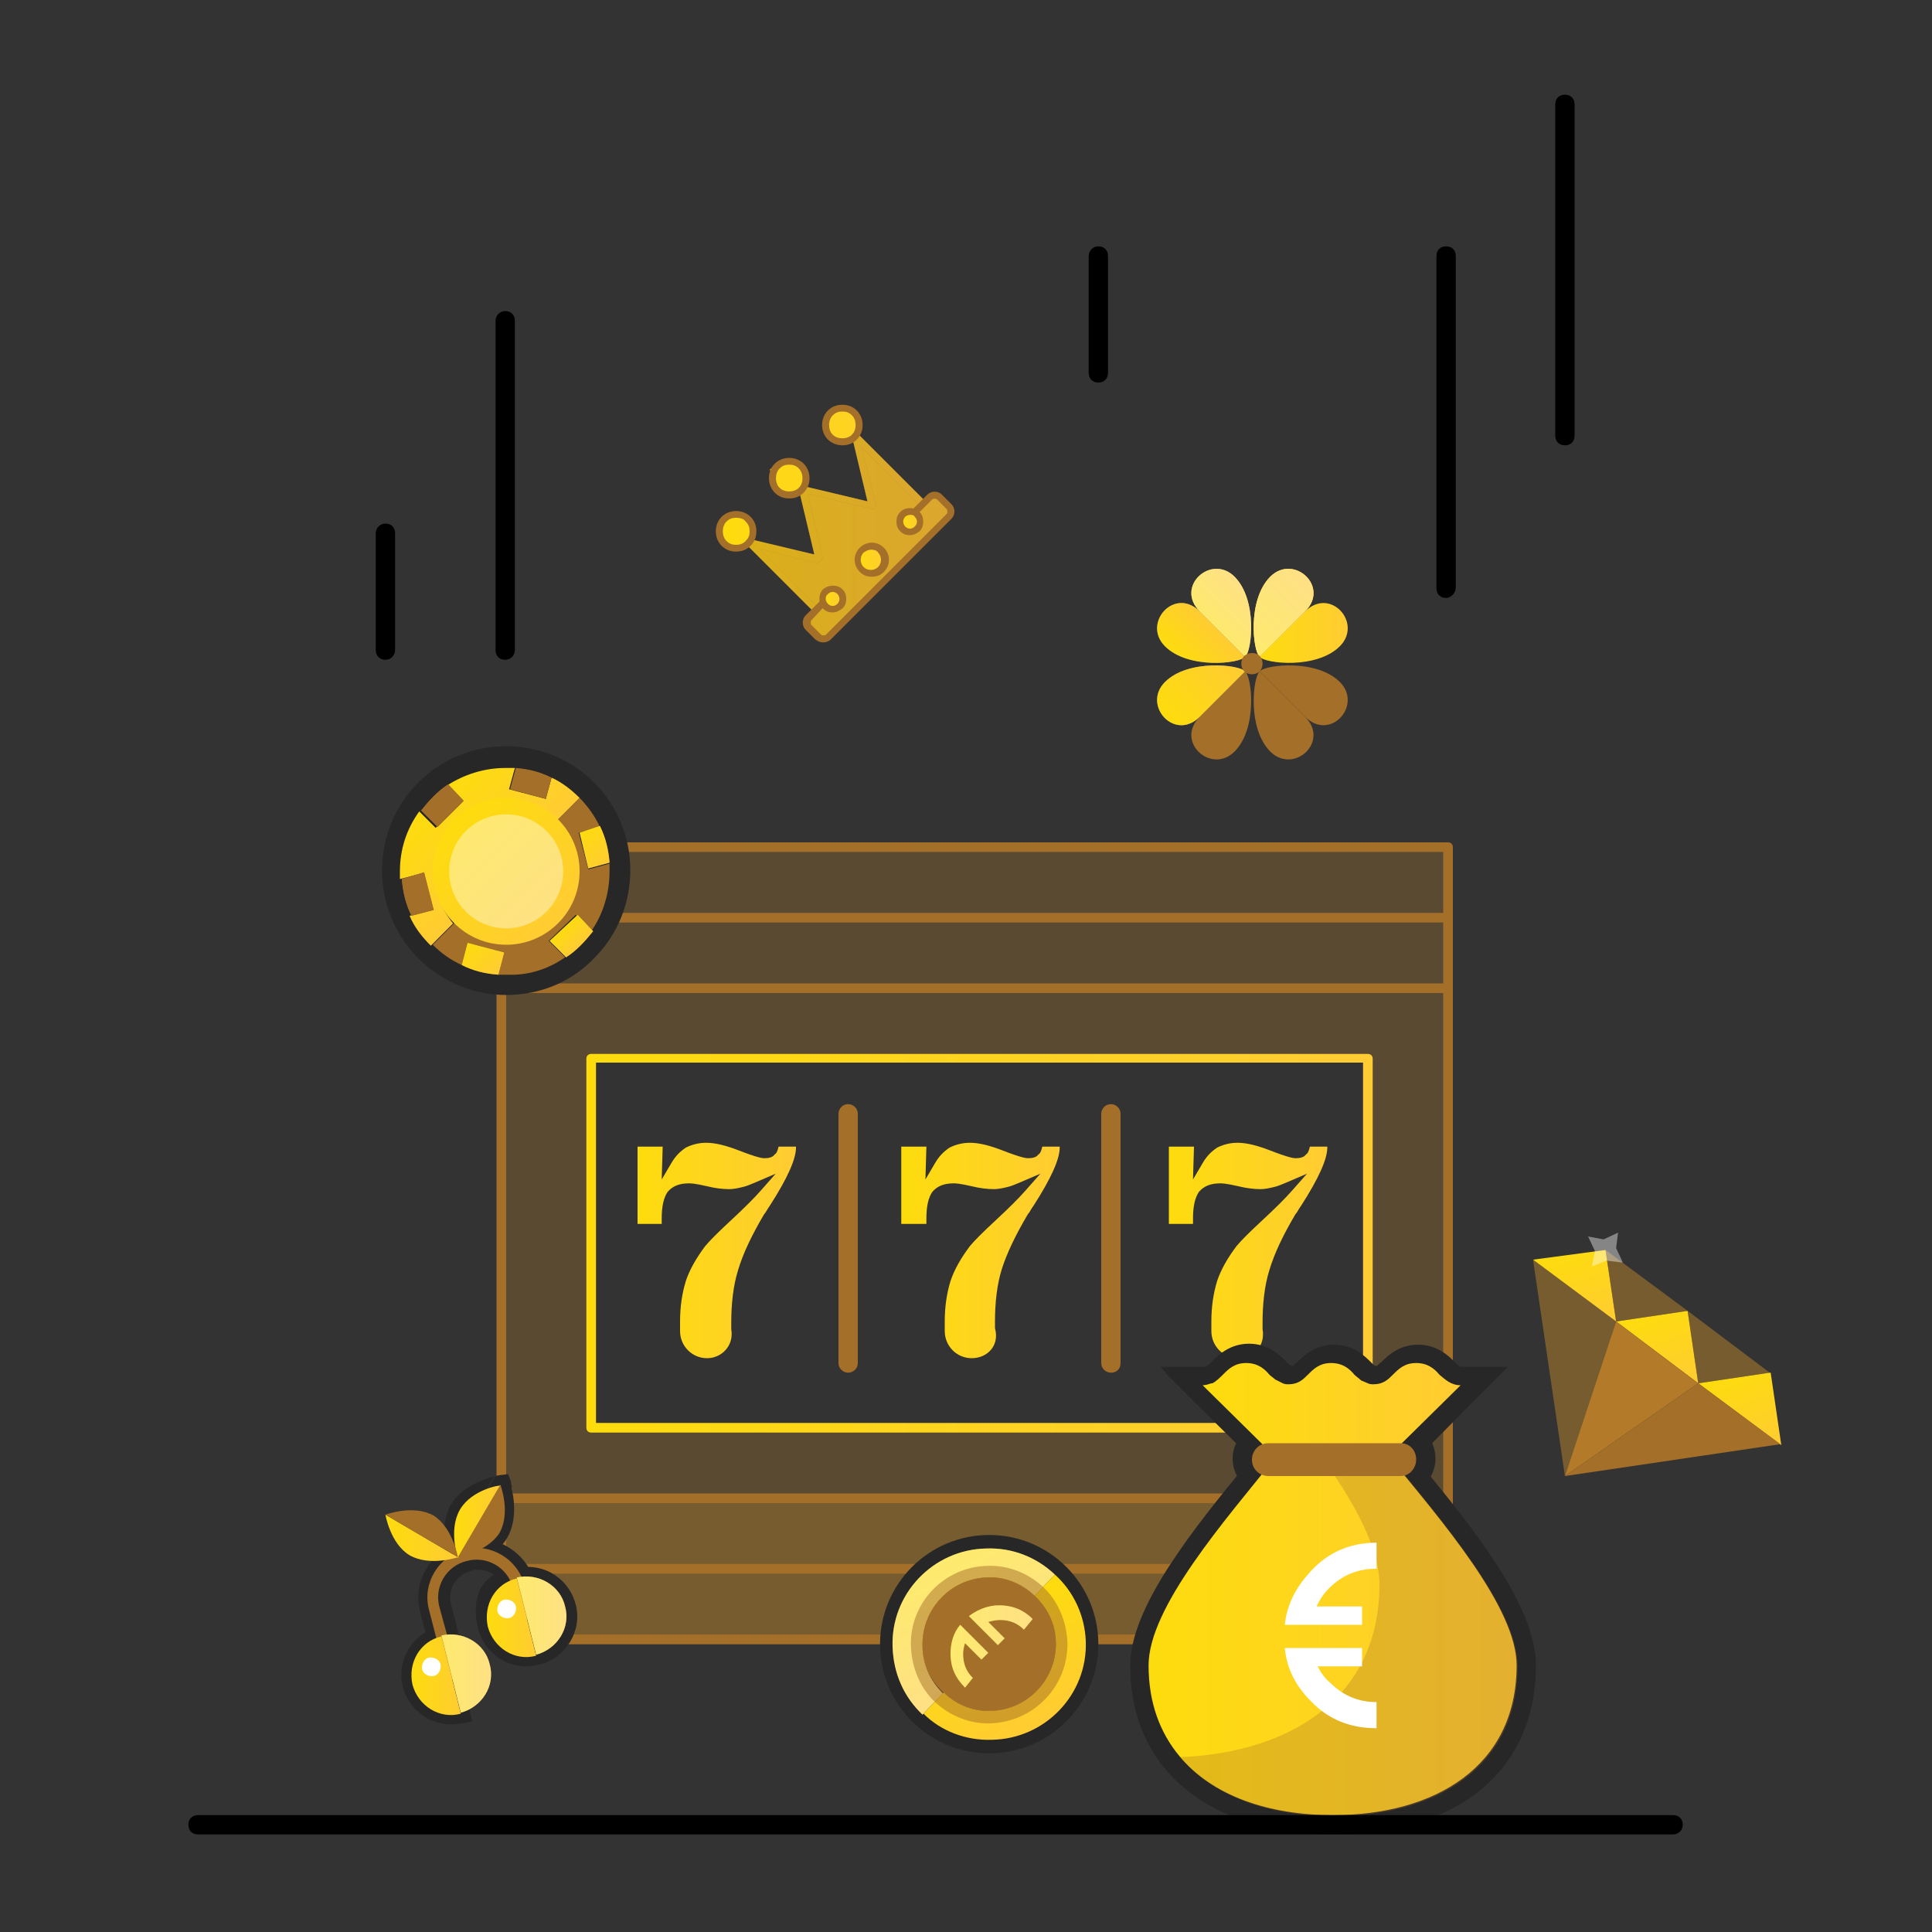 <?xml version="1.0" encoding="UTF-8"?> <!-- Generator: Adobe Illustrator 24.1.0, SVG Export Plug-In . SVG Version: 6.00 Build 0) --> <svg xmlns="http://www.w3.org/2000/svg" xmlns:xlink="http://www.w3.org/1999/xlink" version="1.1" id="Layer_1" x="0px" y="0px" viewBox="0 0 200 200" style="enable-background:new 0 0 200 200;" xml:space="preserve"><rect x="0" y="0" width="200" height="200" fill="#333333" stroke="none"/> <style type="text/css"> .st0{opacity:0.2;fill:#F3A72B;} .st1{fill:url(#SVGID_1_);} .st2{fill:url(#SVGID_2_);} .st3{fill:url(#SVGID_3_);} .st4{fill:url(#SVGID_4_);} .st5{fill:#A46F29;} .st6{fill:url(#SVGID_5_);} .st7{fill:#282728;} .st8{fill:url(#SVGID_6_);} .st9{opacity:0.3;} .st10{fill:url(#SVGID_7_);} .st11{fill:url(#SVGID_8_);} .st12{fill:url(#SVGID_9_);} .st13{fill:url(#SVGID_10_);} .st14{opacity:0.4;fill:#FFFFFF;} .st15{fill:url(#SVGID_11_);} .st16{fill:url(#SVGID_12_);} .st17{fill:url(#SVGID_13_);} .st18{opacity:0.5;fill:#A46F29;} .st19{fill:url(#SVGID_14_);} .st20{opacity:0.4;} .st21{fill:#FFFFFF;} .st22{fill:url(#SVGID_15_);} .st23{fill:url(#SVGID_16_);} .st24{fill:url(#SVGID_17_);} .st25{fill:url(#SVGID_18_);} .st26{fill:url(#SVGID_19_);} .st27{fill:url(#SVGID_20_);} .st28{fill:url(#SVGID_21_);} .st29{fill:url(#SVGID_22_);} .st30{fill:url(#SVGID_23_);} .st31{fill:url(#SVGID_24_);} .st32{fill:url(#SVGID_25_);} .st33{fill:url(#SVGID_26_);} .st34{fill:url(#SVGID_27_);} .st35{fill:url(#SVGID_28_);} .st36{fill:url(#SVGID_29_);} .st37{fill:url(#SVGID_30_);} .st38{fill:url(#SVGID_31_);} .st39{fill:url(#SVGID_32_);} .st40{fill:url(#SVGID_33_);} .st41{opacity:0.6;fill:url(#SVGID_34_);} .st42{fill:url(#SVGID_35_);} .st43{fill:url(#SVGID_36_);} .st44{fill:url(#SVGID_37_);} .st45{fill:url(#SVGID_38_);} .st46{fill:url(#SVGID_39_);} .st47{fill:url(#SVGID_40_);} .st48{opacity:0.6;} .st49{fill:url(#SVGID_41_);} </style> <g> <path class="st0" d="M51.9,88.2v82h98v-82H51.9z M141.6,147.8H61.2v-38.4h80.4V147.8z"></path> <rect x="51.9" y="154.9" class="st0" width="98" height="15.3"></rect> <linearGradient id="SVGID_1_" gradientUnits="userSpaceOnUse" x1="60.712" y1="128.688" x2="142.089" y2="128.688"> <stop offset="0" style="stop-color:#FDDC0D"></stop> <stop offset="1" style="stop-color:#FFCC33"></stop> </linearGradient> <path class="st1" d="M61.2,148.3c-0.3,0-0.5-0.2-0.5-0.5v-38.2c0-0.3,0.2-0.5,0.5-0.5h80.4c0.3,0,0.5,0.2,0.5,0.5v38.2 c0,0.3-0.2,0.5-0.5,0.5H61.2z M61.7,147.3h79.4v-37.3H61.7V147.3z"></path> <linearGradient id="SVGID_2_" gradientUnits="userSpaceOnUse" x1="66.006" y1="129.52" x2="82.641" y2="129.52"> <stop offset="0" style="stop-color:#FDDC0D"></stop> <stop offset="1" style="stop-color:#FFCC33"></stop> </linearGradient> <path class="st2" d="M73.2,140.6c-1.6,0-2.8-1.3-2.8-2.8c0-0.2,0-0.3,0-0.4c0-0.1,0-0.4,0-0.6c0-1.5,0.2-2.9,0.6-4.2 c0.4-1.2,1.1-2.4,2-3.6c0.5-0.6,1.4-1.5,2.7-2.7c1.4-1.3,2.4-2.3,3.1-3.1l1.5-1.7l-2.1,0.9c-0.5,0.2-0.9,0.4-1.4,0.5 c-0.4,0.1-0.9,0.2-1.3,0.2c-0.7,0-1.5-0.1-2.3-0.3c-1.3-0.3-1.7-0.3-1.9-0.3c-1,0-1.7,0.3-2.2,0.9c-0.4,0.6-0.6,1.5-0.6,2.7 c0,0.2,0,0.5,0,0.6H66v-8h2.6l-0.1,3.4l1-1.7c0.4-0.7,0.9-1.2,1.5-1.6c0.6-0.3,1.3-0.5,2.1-0.5c1,0,2.1,0.3,3.4,0.8 c1.8,0.7,2.4,0.8,2.6,0.8c0.5,0,0.9-0.1,1.1-0.4c0.2-0.1,0.3-0.4,0.4-0.8h1.8c0,0,0,0.1,0,0.1c0,1.2-0.9,3.2-2.7,6 c-0.3,0.4-0.4,0.7-0.6,0.9c-1.3,2.2-2.2,4.1-2.7,5.8c-0.5,1.6-0.7,3.5-0.7,5.4v0.3c0,0.2,0,0.3,0,0.4 C76,139.3,74.7,140.6,73.2,140.6z"></path> <linearGradient id="SVGID_3_" gradientUnits="userSpaceOnUse" x1="93.484" y1="129.52" x2="110.12" y2="129.52"> <stop offset="0" style="stop-color:#FDDC0D"></stop> <stop offset="1" style="stop-color:#FFCC33"></stop> </linearGradient> <path class="st3" d="M100.6,140.6c-1.6,0-2.8-1.3-2.8-2.8c0-0.2,0-0.3,0-0.4c0-0.1,0-0.4,0-0.6c0-1.5,0.2-2.9,0.6-4.2 c0.4-1.2,1.1-2.4,2-3.6c0.5-0.6,1.4-1.5,2.7-2.7c1.4-1.3,2.4-2.3,3.1-3.1l1.5-1.7l-2.1,0.9c-0.5,0.2-0.9,0.4-1.4,0.5 c-0.4,0.1-0.9,0.2-1.3,0.2c-0.7,0-1.5-0.1-2.3-0.3c-1.3-0.3-1.7-0.3-1.9-0.3c-1,0-1.7,0.3-2.2,0.9c-0.4,0.6-0.6,1.5-0.6,2.7 c0,0.2,0,0.5,0,0.6h-2.6v-8h2.6l-0.1,3.4l1-1.7c0.4-0.7,0.9-1.2,1.5-1.6c0.6-0.3,1.3-0.5,2.1-0.5c1,0,2.1,0.3,3.4,0.8 c1.8,0.7,2.4,0.8,2.6,0.8c0.5,0,0.9-0.1,1.1-0.4c0.2-0.1,0.3-0.4,0.4-0.8h1.8c0,0,0,0.1,0,0.1c0,1.2-0.9,3.2-2.7,6 c-0.3,0.4-0.4,0.7-0.6,0.9c-1.3,2.2-2.2,4.1-2.7,5.7c-0.5,1.6-0.7,3.5-0.7,5.4v0.3c0,0.2,0,0.3,0,0.4 C103.5,139.3,102.2,140.6,100.6,140.6z"></path> <linearGradient id="SVGID_4_" gradientUnits="userSpaceOnUse" x1="121.04" y1="129.52" x2="137.676" y2="129.52"> <stop offset="0" style="stop-color:#FDDC0D"></stop> <stop offset="1" style="stop-color:#FFCC33"></stop> </linearGradient> <path class="st4" d="M128.2,140.6c-1.6,0-2.8-1.3-2.8-2.8c0-0.2,0-0.3,0-0.4c0-0.2,0-0.4,0-0.6c0-1.5,0.2-2.9,0.6-4.2 c0.4-1.2,1.1-2.4,2-3.6c0.5-0.6,1.4-1.5,2.7-2.7c1.4-1.3,2.4-2.3,3.1-3.1l1.5-1.7l-2.1,0.9c-0.5,0.2-0.9,0.4-1.4,0.5 c-0.4,0.1-0.9,0.2-1.3,0.2c-0.7,0-1.5-0.1-2.3-0.3c-1.3-0.3-1.7-0.3-1.9-0.3c-1,0-1.7,0.3-2.2,0.9c-0.4,0.6-0.6,1.5-0.6,2.7 c0,0.2,0,0.5,0,0.6H121v-8h2.6l-0.1,3.4l1-1.7c0.4-0.7,0.9-1.2,1.5-1.6c0.6-0.3,1.3-0.5,2.1-0.5c1,0,2.1,0.3,3.4,0.8 c1.8,0.7,2.4,0.8,2.6,0.8c0.5,0,0.9-0.1,1.1-0.4c0.2-0.1,0.3-0.4,0.4-0.8h1.8c0,0,0,0.1,0,0.1c0,1.2-0.9,3.2-2.7,6 c-0.3,0.4-0.4,0.7-0.6,0.9c-1.3,2.2-2.2,4.1-2.7,5.8c-0.5,1.6-0.7,3.5-0.7,5.4v0.3c0,0.2,0,0.3,0,0.4 C131,139.3,129.8,140.6,128.2,140.6z"></path> <path class="st5" d="M51.9,170.2c-0.3,0-0.5-0.2-0.5-0.5v-82c0-0.3,0.2-0.5,0.5-0.5h98c0.3,0,0.5,0.2,0.5,0.5v82 c0,0.3-0.2,0.5-0.5,0.5H51.9z M52.4,169.2h97v-6.3h-97V169.2z M52.4,161.9h97v-6.3h-97V161.9z M52.4,154.6h97v-51.8h-97V154.6z M52.4,101.8h97v-6.3h-97V101.8z M52.4,94.5h97v-6.3h-97V94.5z"></path> <g> <g> <path class="st5" d="M115,142.1c-0.5,0-1-0.4-1-1v-25.8c0-0.5,0.4-1,1-1c0.5,0,1,0.4,1,1v25.8C116,141.7,115.6,142.1,115,142.1z"></path> </g> <g> <path class="st5" d="M87.8,142.1c-0.5,0-1-0.4-1-1v-25.8c0-0.5,0.4-1,1-1c0.5,0,1,0.4,1,1v25.8C88.8,141.7,88.3,142.1,87.8,142.1 z"></path> </g> </g> <g> <g> <linearGradient id="SVGID_5_" gradientUnits="userSpaceOnUse" x1="118.976" y1="169.378" x2="157.035" y2="169.378"> <stop offset="0" style="stop-color:#FDDC0D"></stop> <stop offset="1" style="stop-color:#FFCC33"></stop> </linearGradient> <path class="st6" d="M143.8,150.8h-7.1h-4.6c-5.3,6.6-13.2,15.6-13.2,21.6c0,3.9,1.2,7,3.2,9.4c3.4,4.1,9.2,6.1,15.9,6.1 c10.5,0,19-5,19-15.5C157,166.4,149.2,157.4,143.8,150.8z"></path> <path class="st7" d="M138,189.9c-7.6,0-13.7-2.4-17.4-6.8c-2.4-2.9-3.6-6.5-3.6-10.7c0-6.1,6.7-14.3,12-20.8l2.2-2.8h13.6 l2.2,2.7c5.4,6.6,12,14.7,12,20.9C159,183.2,151,189.9,138,189.9z"></path> <path class="st7" d="M138,188.9c-7.3,0-13.2-2.3-16.6-6.4c-2.3-2.7-3.4-6.1-3.4-10.1c0-5.8,6.5-13.8,11.8-20.2 c0.6-0.7,1.9-2.4,1.9-2.4h12.6c0,0,1.4,1.7,1.9,2.4c5.3,6.4,11.8,14.5,11.8,20.2C158,182.6,150.4,188.9,138,188.9z"></path> <path class="st7" d="M131.4,152.8l-7.9-7.8l-2.9-2.9l0.1,0l-0.6-0.6h4.7c0.2-0.1,0.5-0.3,0.7-0.6c0.6-0.6,1.8-1.8,3.8-1.8 c2,0,3.2,1.2,3.8,1.8c0.1,0.1,0.2,0.2,0.3,0.3l0.3,0.2c0.1,0,0.1,0,0.1,0c0.1,0,0.3-0.3,0.5-0.4c0.6-0.6,1.8-1.8,3.8-1.8 c2,0,3.2,1.2,3.8,1.8c0.1,0.1,0.2,0.2,0.3,0.3l0.2,0.1c0,0,0,0,0,0c0.1,0,0.1,0,0.1,0c0.1,0,0.3-0.3,0.5-0.4 c0.6-0.6,1.8-1.8,3.8-1.8c2,0,3.2,1.2,3.8,1.8c0.5,0.5,0.6,0.5,0.7,0.5h4.8l-3.8,3.8l-7.5,7.6H131.4z"></path> <path class="st7" d="M131.8,151.8l-7.6-7.5l-1.5-1.4l0.1,0l-0.4-0.4h2.3c0.2,0,0.3,0,0.5-0.1c0.3-0.2,0.6-0.5,0.9-0.7 c0.6-0.6,1.5-1.5,3.1-1.5c1.6,0,2.5,0.9,3.1,1.5c0.1,0.1,0.3,0.3,0.4,0.4l0.6,0.3c0.1,0,0.2,0,0.3,0c0.5,0,0.7-0.2,1.3-0.7 c0.6-0.6,1.5-1.5,3.1-1.5c1.6,0,2.5,0.9,3.1,1.5c0.2,0.2,0.3,0.3,0.5,0.5l0.5,0.2c0.1,0,0.2,0,0.3,0c0.5,0,0.7-0.2,1.3-0.7 c0.6-0.6,1.5-1.5,3.1-1.5c1.6,0,2.5,0.9,3.1,1.5c0.5,0.5,0.9,0.8,1.5,0.8h2.4l-2.1,2.1l-7.2,7.3H131.8z"></path> <path class="st7" d="M131.3,154.7c-2,0-3.7-1.6-3.7-3.7c0-2,1.6-3.7,3.7-3.7H145c2,0,3.6,1.6,3.6,3.7c0,2-1.6,3.7-3.6,3.7H131.3z "></path> <path class="st7" d="M131.3,153.7c-1.5,0-2.7-1.2-2.7-2.7s1.2-2.7,2.7-2.7H145c1.5,0,2.6,1.2,2.6,2.7s-1.2,2.7-2.6,2.7H131.3z"></path> <linearGradient id="SVGID_6_" gradientUnits="userSpaceOnUse" x1="118.976" y1="169.378" x2="157.035" y2="169.378"> <stop offset="0" style="stop-color:#FDDC0D"></stop> <stop offset="1" style="stop-color:#FFCC33"></stop> </linearGradient> <path class="st8" d="M143.8,150.8h-7.1h-4.6c-5.3,6.6-13.2,15.6-13.2,21.6c0,3.9,1.2,7,3.2,9.4c3.4,4.1,9.2,6.1,15.9,6.1 c10.5,0,19-5,19-15.5C157,166.4,149.2,157.4,143.8,150.8z"></path> <g class="st9"> <path class="st5" d="M143.9,150.8h-7.1c3.4,4.7,6,9.5,6,13.2c0,11.7-9.1,17.4-20.6,17.9c3.4,4.1,9.2,6.1,15.9,6.1 c10.5,0,19-5,19-15.5C157.1,166.4,149.2,157.4,143.9,150.8z"></path> </g> <g> <linearGradient id="SVGID_7_" gradientUnits="userSpaceOnUse" x1="124.76" y1="145.968" x2="151.252" y2="145.968"> <stop offset="0" style="stop-color:#FDDC0D"></stop> <stop offset="1" style="stop-color:#FFCC33"></stop> </linearGradient> <path class="st10" d="M150.8,143.8l0.4-0.4c-1,0-1.6-0.6-2.2-1.1c-0.5-0.6-1.2-1.2-2.4-1.2c-1.2,0-1.8,0.6-2.4,1.2 c-0.5,0.5-1,1-2,1c-0.2,0-0.4,0-0.6-0.1l-0.7-0.3c-0.2-0.2-0.5-0.4-0.7-0.6c-0.5-0.6-1.2-1.2-2.4-1.2c-1.2,0-1.8,0.6-2.4,1.2 c-0.5,0.5-1,1-2,1c-0.2,0-0.4,0-0.6-0.1l-0.8-0.4c-0.2-0.2-0.4-0.3-0.6-0.5c-0.5-0.6-1.2-1.2-2.4-1.2c-1.2,0-1.8,0.6-2.4,1.2 c-0.3,0.3-0.7,0.7-1.1,0.9l-0.1,0c-0.3,0.1-0.6,0.2-0.9,0.2l0.1,0.1l0,0l0.3,0.3l0,0l7.1,7v0h11.7L150.8,143.8z"></path> </g> <g> <path class="st5" d="M146.6,151.1c0,0.9-0.7,1.7-1.6,1.7h-13.7c-0.9,0-1.7-0.7-1.7-1.7l0,0c0-0.9,0.7-1.7,1.7-1.7H145 C145.9,149.4,146.6,150.1,146.6,151.1L146.6,151.1z"></path> </g> </g> </g> <g> <g> <g> <linearGradient id="SVGID_8_" gradientUnits="userSpaceOnUse" x1="264.638" y1="119.001" x2="273.718" y2="119.001" gradientTransform="matrix(0.371 0.929 -0.929 0.371 183.002 -154.45)"> <stop offset="0" style="stop-color:#FDDC0D"></stop> <stop offset="1" style="stop-color:#FFCC33"></stop> </linearGradient> <polygon class="st11" points="167.3,136.8 175.8,143.2 174.7,135.7 "></polygon> <linearGradient id="SVGID_9_" gradientUnits="userSpaceOnUse" x1="255.559" y1="124.567" x2="264.638" y2="124.567" gradientTransform="matrix(0.371 0.929 -0.929 0.371 183.002 -154.45)"> <stop offset="0" style="stop-color:#FDDC0D"></stop> <stop offset="1" style="stop-color:#FFCC33"></stop> </linearGradient> <polygon class="st12" points="158.7,130.4 167.3,136.8 166.2,129.4 "></polygon> <polygon class="st0" points="166.2,129.4 167.3,136.8 174.7,135.7 "></polygon> <polygon class="st0" points="174.7,135.7 175.8,143.2 183.2,142.1 "></polygon> <linearGradient id="SVGID_10_" gradientUnits="userSpaceOnUse" x1="273.718" y1="113.427" x2="282.822" y2="113.427" gradientTransform="matrix(0.371 0.929 -0.929 0.371 183.002 -154.45)"> <stop offset="0" style="stop-color:#FDDC0D"></stop> <stop offset="1" style="stop-color:#FFCC33"></stop> </linearGradient> <polygon class="st13" points="183.3,142.1 183.2,142.1 175.8,143.2 184.4,149.6 "></polygon> </g> <g> <polygon class="st0" points="158.7,130.4 162,152.8 167.3,136.8 "></polygon> <polygon class="st0" points="166.2,129.4 167.3,136.8 174.7,135.7 "></polygon> <polygon class="st0" points="174.7,135.7 175.8,143.2 183.2,142.1 "></polygon> <polygon class="st0" points="158.7,130.4 162,152.8 167.3,136.8 "></polygon> <polygon class="st5" points="167.3,136.8 162,152.8 175.8,143.2 "></polygon> <polygon class="st0" points="167.3,136.8 162,152.8 175.8,143.2 "></polygon> <polygon class="st5" points="175.8,143.2 162,152.8 184.3,149.5 "></polygon> </g> </g> <polygon class="st14" points="167.3,129.2 168,130.7 166.3,130.5 164.8,131.1 165.1,129.5 164.4,128 166,128.3 167.5,127.6 "></polygon> </g> <circle class="st7" cx="102.4" cy="170.2" r="11.3"></circle> <g> <g> <linearGradient id="SVGID_11_" gradientUnits="userSpaceOnUse" x1="221.017" y1="191.327" x2="234.038" y2="191.327" gradientTransform="matrix(0.48 0.877 -0.877 0.48 159.282 -124.132)"> <stop offset="0" style="stop-color:#FDDC0D"></stop> <stop offset="1" style="stop-color:#FFCC33"></stop> </linearGradient> <path class="st15" d="M95.5,170.4c-0.1-3.8,2.9-7,6.7-7.1c1.9-0.1,3.7,0.7,4.9,1.9l2.1-2.2c-1.9-1.8-4.4-2.8-7.1-2.7 c-5.5,0.1-9.9,4.7-9.7,10.2c0.1,2.8,1.2,5.2,3.1,7l2.1-2.2C96.3,174,95.5,172.3,95.5,170.4z"></path> <path class="st14" d="M95.5,170.4c-0.1-3.8,2.9-7,6.7-7.1c1.9-0.1,3.7,0.7,4.9,1.9l2.1-2.2c-1.9-1.8-4.4-2.8-7.1-2.7 c-5.5,0.1-9.9,4.7-9.7,10.2c0.1,2.8,1.2,5.2,3.1,7l2.1-2.2C96.3,174,95.5,172.3,95.5,170.4z"></path> <linearGradient id="SVGID_12_" gradientUnits="userSpaceOnUse" x1="227.94" y1="190.847" x2="240.96" y2="190.847" gradientTransform="matrix(0.48 0.877 -0.877 0.48 159.282 -124.132)"> <stop offset="0" style="stop-color:#FDDC0D"></stop> <stop offset="1" style="stop-color:#FFCC33"></stop> </linearGradient> <path class="st16" d="M109.2,163l-2.1,2.2c1.3,1.2,2.1,2.9,2.2,4.8c0.1,3.8-2.9,7-6.7,7.1c-1.9,0.1-3.7-0.7-4.9-1.9l-2.1,2.2 c1.8,1.8,4.4,2.8,7.1,2.7c5.5-0.1,9.9-4.7,9.7-10.2C112.3,167.2,111.1,164.7,109.2,163z"></path> <linearGradient id="SVGID_13_" gradientUnits="userSpaceOnUse" x1="224.059" y1="191.087" x2="237.917" y2="191.087" gradientTransform="matrix(0.48 0.877 -0.877 0.48 159.282 -124.132)"> <stop offset="0" style="stop-color:#FDDC0D"></stop> <stop offset="1" style="stop-color:#FFCC33"></stop> </linearGradient> <path class="st17" d="M109.3,170c0-1.9-0.9-3.6-2.2-4.8c-1.3-1.2-3-2-4.9-1.9c-3.8,0.1-6.8,3.3-6.7,7.1c0,1.9,0.9,3.6,2.2,4.8 c1.3,1.2,3,2,4.9,1.9C106.4,177,109.4,173.8,109.3,170z"></path> <path class="st18" d="M110.5,170c-0.1-2.2-1-4.3-2.5-5.7c-1.5-1.4-3.6-2.3-5.8-2.2c-4.5,0.1-8.1,3.9-7.9,8.4 c0.1,2.2,1,4.3,2.5,5.7c1.5,1.4,3.6,2.3,5.8,2.2C107.1,178.2,110.6,174.5,110.5,170z"></path> <path class="st5" d="M109.3,170c0-1.9-0.9-3.6-2.2-4.8c-1.3-1.2-3-2-4.9-1.9c-3.8,0.1-6.8,3.3-6.7,7.1c0,1.9,0.9,3.6,2.2,4.8 c1.3,1.2,3,2,4.9,1.9C106.4,177,109.4,173.8,109.3,170z"></path> </g> <g> <linearGradient id="SVGID_14_" gradientUnits="userSpaceOnUse" x1="98.438" y1="170.521" x2="106.925" y2="170.521"> <stop offset="0" style="stop-color:#FDDC0D"></stop> <stop offset="1" style="stop-color:#FFCC33"></stop> </linearGradient> <path class="st19" d="M106,168.7c-0.7-0.7-1.5-1-2.5-1c-0.4,0-0.8,0.1-1.2,0.2l1.7,1.7l-0.7,0.7l-3-3c0.8-0.6,1.7-1,2.7-1.1 c1.5-0.1,2.8,0.3,3.9,1.4L106,168.7z M99.9,174.7c-1-1-1.5-2.1-1.5-3.5c0-1.1,0.3-2.2,1-3l2.9,2.9l-0.7,0.7l-1.7-1.7 c-0.1,0.3-0.2,0.7-0.2,1.1c0,1,0.3,1.8,1,2.5L99.9,174.7z"></path> </g> <g class="st20"> <path class="st21" d="M106,168.7c-0.7-0.7-1.5-1-2.5-1c-0.4,0-0.8,0.1-1.2,0.2l1.7,1.7l-0.7,0.7l-3-3c0.8-0.6,1.7-1,2.7-1.1 c1.5-0.1,2.8,0.3,3.9,1.4L106,168.7z M99.9,174.7c-1-1-1.5-2.1-1.5-3.5c0-1.1,0.3-2.2,1-3l2.9,2.9l-0.7,0.7l-1.7-1.7 c-0.1,0.3-0.2,0.7-0.2,1.1c0,1,0.3,1.8,1,2.5L99.9,174.7z"></path> </g> </g> <g> <g> <g> <path class="st21" d="M142.4,162.4c-1.9,0-3.5,0.7-4.8,2c-0.6,0.6-1,1.2-1.3,1.9h4.7v1.9h-8c0.2-1.9,1-3.6,2.3-5.1 c1.9-2.3,4.3-3.4,7.2-3.4V162.4z M142.4,178.9c-2.6,0-4.9-0.9-6.7-2.8c-1.6-1.6-2.5-3.4-2.7-5.5h8v1.9h-4.6 c0.3,0.6,0.7,1.2,1.3,1.7c1.3,1.3,2.9,2,4.8,2V178.9z"></path> </g> </g> </g> <g> <path d="M173.2,189.9H20.5c-0.6,0-1-0.4-1-1s0.4-1,1-1h152.7c0.6,0,1,0.4,1,1S173.7,189.9,173.2,189.9z"></path> </g> <g> <g> <g> <path class="st5" d="M59.9,90.2c0-2.1-0.8-4-2.2-5.3c-1.4-1.4-3.2-2.2-5.3-2.2c-4.1,0-7.5,3.4-7.5,7.5c0,2.1,0.8,4,2.2,5.3 c1.4,1.4,3.2,2.2,5.3,2.2C56.5,97.7,59.9,94.3,59.9,90.2z"></path> </g> <g class="st9"> <linearGradient id="SVGID_15_" gradientUnits="userSpaceOnUse" x1="44.882" y1="90.174" x2="59.906" y2="90.174"> <stop offset="0" style="stop-color:#FDDC0D"></stop> <stop offset="1" style="stop-color:#FFCC33"></stop> </linearGradient> <path class="st22" d="M59.9,90.2c0-2.1-0.8-4-2.2-5.3c-1.4-1.4-3.2-2.2-5.3-2.2c-4.1,0-7.5,3.4-7.5,7.5c0,2.1,0.8,4,2.2,5.3 c1.4,1.4,3.2,2.2,5.3,2.2C56.5,97.7,59.9,94.3,59.9,90.2z"></path> </g> <linearGradient id="SVGID_16_" gradientUnits="userSpaceOnUse" x1="111.146" y1="185.372" x2="129.042" y2="185.372" gradientTransform="matrix(0.707 0.707 -0.707 0.707 98.591 -125.86)"> <stop offset="0" style="stop-color:#FDDC0D"></stop> <stop offset="1" style="stop-color:#FFCC33"></stop> </linearGradient> <polygon class="st23" points="56.7,98.5 55.2,92.9 60.8,94.4 61.8,90.6 56.2,89.1 60.3,85 57.6,82.2 53.4,86.4 51.9,80.7 48.2,81.7 49.7,87.4 44,85.9 43,89.6 48.7,91.1 44.5,95.3 47.3,98 51.4,93.9 52.9,99.5 "></polygon> <polygon class="st14" points="56.7,98.5 55.2,92.9 60.8,94.4 61.8,90.6 56.2,89.1 60.3,85 57.6,82.2 53.4,86.4 51.9,80.7 48.2,81.7 49.7,87.4 44,85.9 43,89.6 48.7,91.1 44.5,95.3 47.3,98 51.4,93.9 52.9,99.5 "></polygon> <g> <g> <path class="st7" d="M52.4,103c-3.3,0-6.6-1.3-9.1-3.8c-5-5-5-13.2,0-18.2c5-5,13.2-5,18.2,0c5,5,5,13.2,0,18.2l0,0 C59,101.8,55.7,103,52.4,103z"></path> </g> <linearGradient id="SVGID_17_" gradientUnits="userSpaceOnUse" x1="109.44" y1="185.427" x2="120.094" y2="185.427" gradientTransform="matrix(0.707 0.707 -0.707 0.707 98.591 -125.86)"> <stop offset="0" style="stop-color:#FDDC0D"></stop> <stop offset="1" style="stop-color:#FFCC33"></stop> </linearGradient> <path class="st24" d="M44.9,90.2c0-4.1,3.4-7.5,7.5-7.5c2.1,0,4,0.8,5.3,2.2l2.3-2.3c-0.8-0.8-1.8-1.6-2.9-2.1l-0.6,2.2l-3.8-1 l0.6-2.2c-0.3,0-0.6,0-1,0c-2.2,0-4.3,0.7-6,1.8l1.6,1.7l-2.8,2.7l-1.7-1.7c-1.3,1.8-2,3.9-2,6.2c0,0.3,0,0.5,0,0.8l2.3-0.6 l1,3.8l-2.3,0.6c0.5,1.2,1.3,2.2,2.2,3.1l2.3-2.3C45.7,94.1,44.9,92.2,44.9,90.2z"></path> <path class="st5" d="M58.5,99.1l-1.7-1.7l2.8-2.7l1.6,1.7c1.2-1.7,1.9-3.9,1.9-6.2c0-0.3,0-0.6,0-0.8l-2.2,0.6l-1-3.8l2.2-0.6 c-0.5-1.1-1.3-2.2-2.1-3l-2.3,2.3c1.4,1.4,2.2,3.2,2.2,5.3c0,4.1-3.4,7.5-7.5,7.5c-2.1,0-4-0.8-5.3-2.2l-2.3,2.3 c0.9,0.9,1.9,1.6,3,2.1l0.6-2.3l3.8,1l-0.6,2.3c0.3,0,0.6,0,0.9,0C54.7,101,56.8,100.3,58.5,99.1z"></path> <path class="st5" d="M56.5,82.7l0.6-2.2c-1.2-0.6-2.4-0.9-3.7-1l-0.6,2.2L56.5,82.7z"></path> <path class="st5" d="M48,82.9l-1.6-1.7c-1.1,0.7-2,1.7-2.8,2.7l1.7,1.7L48,82.9z"></path> <path class="st5" d="M43.9,90.3L41.6,91c0.1,1.3,0.4,2.6,1,3.8l2.3-0.6L43.9,90.3z"></path> <path class="st5" d="M48.4,97.6l-0.6,2.3c1.2,0.6,2.4,0.9,3.8,1l0.6-2.3L48.4,97.6z"></path> <path class="st5" d="M56.9,97.4l1.7,1.7c1.1-0.7,2-1.7,2.8-2.7l-1.6-1.7L56.9,97.4z"></path> <path class="st5" d="M60.9,89.9l2.2-0.6c-0.1-1.3-0.4-2.6-1-3.8L60,86.2L60.9,89.9z"></path> <path class="st5" d="M48,82.9l-1.6-1.7c-1.1,0.7-2,1.7-2.8,2.7l1.7,1.7L48,82.9z"></path> <path class="st5" d="M43.9,90.3L41.6,91c0.1,1.3,0.4,2.6,1,3.8l2.3-0.6L43.9,90.3z"></path> <linearGradient id="SVGID_18_" gradientUnits="userSpaceOnUse" x1="122.501" y1="193.618" x2="127.062" y2="193.618" gradientTransform="matrix(0.707 0.707 -0.707 0.707 98.591 -125.86)"> <stop offset="0" style="stop-color:#FDDC0D"></stop> <stop offset="1" style="stop-color:#FFCC33"></stop> </linearGradient> <path class="st25" d="M48.4,97.6l-0.6,2.3c1.2,0.6,2.4,0.9,3.8,1l0.6-2.3L48.4,97.6z"></path> <linearGradient id="SVGID_19_" gradientUnits="userSpaceOnUse" x1="128.369" y1="185.432" x2="130.902" y2="185.432" gradientTransform="matrix(0.707 0.707 -0.707 0.707 98.591 -125.86)"> <stop offset="0" style="stop-color:#FDDC0D"></stop> <stop offset="1" style="stop-color:#FFCC33"></stop> </linearGradient> <path class="st26" d="M56.9,97.4l1.7,1.7c1.1-0.7,2-1.7,2.8-2.7l-1.6-1.7L56.9,97.4z"></path> <linearGradient id="SVGID_20_" gradientUnits="userSpaceOnUse" x1="122.605" y1="177.232" x2="127.125" y2="177.232" gradientTransform="matrix(0.707 0.707 -0.707 0.707 98.591 -125.86)"> <stop offset="0" style="stop-color:#FDDC0D"></stop> <stop offset="1" style="stop-color:#FFCC33"></stop> </linearGradient> <path class="st27" d="M60.9,89.9l2.2-0.6c-0.1-1.3-0.4-2.6-1-3.8L60,86.2L60.9,89.9z"></path> </g> </g> </g> <linearGradient id="SVGID_21_" gradientUnits="userSpaceOnUse" x1="112.45" y1="185.427" x2="127.737" y2="185.427" gradientTransform="matrix(0.707 0.707 -0.707 0.707 98.591 -125.86)"> <stop offset="0" style="stop-color:#FDDC0D"></stop> <stop offset="1" style="stop-color:#FFCC33"></stop> </linearGradient> <circle class="st28" cx="52.4" cy="90.2" r="7.6"></circle> <circle class="st14" cx="52.4" cy="90.2" r="5.9"></circle> <g> <path d="M162,46.1c-0.6,0-1-0.4-1-1V10.8c0-0.6,0.4-1,1-1s1,0.4,1,1v34.3C163,45.7,162.6,46.1,162,46.1z"></path> </g> <g> <path d="M149.7,61.9c-0.6,0-1-0.4-1-1V26.5c0-0.6,0.4-1,1-1s1,0.4,1,1v34.3C150.7,61.4,150.2,61.9,149.7,61.9z"></path> </g> <g> <path d="M39.9,68.3c-0.6,0-1-0.4-1-1V55.2c0-0.5,0.4-1,1-1s1,0.4,1,1v12.1C40.9,67.8,40.5,68.3,39.9,68.3z"></path> </g> <g> <path d="M113.7,39.6c-0.6,0-1-0.4-1-1V26.5c0-0.5,0.4-1,1-1s1,0.4,1,1v12.1C114.7,39.2,114.3,39.6,113.7,39.6z"></path> </g> <g> <path d="M52.3,68.3c-0.6,0-1-0.4-1-1V33.2c0-0.5,0.4-1,1-1s1,0.4,1,1v34.1C53.3,67.8,52.9,68.3,52.3,68.3z"></path> </g> <g> <g class="st20"> <g> <path class="st21" d="M127.8,59.7c-2.4-2.4-6.2,1-3.6,3.6l4.7,4.7C129.6,67.4,130.2,62.1,127.8,59.7z"></path> </g> <g> <path class="st21" d="M124.2,63.3c-2.6-2.6-6,1.2-3.6,3.6c2.4,2.4,7.7,1.8,8.3,1.1c0,0,0,0,0,0L124.2,63.3 C124.2,63.3,124.2,63.3,124.2,63.3z"></path> </g> </g> <g> <g class="st20"> <path class="st21" d="M120.6,70.6c-2.4,2.4,1,6.2,3.6,3.6l4.7-4.7C128.3,68.8,123,68.2,120.6,70.6z"></path> </g> <g> <path class="st5" d="M124.2,74.2c-2.6,2.6,1.2,6,3.6,3.6c2.4-2.4,1.8-7.7,1.1-8.3c0,0,0,0,0,0L124.2,74.2 C124.2,74.2,124.2,74.2,124.2,74.2z"></path> </g> </g> <g> <g> <path class="st5" d="M131.5,77.8c2.4,2.4,6.2-1,3.6-3.6l-4.7-4.7C129.7,70.1,129.1,75.4,131.5,77.8z"></path> </g> <g> <path class="st5" d="M135.1,74.2c2.6,2.6,6-1.2,3.6-3.6c-2.4-2.4-7.7-1.8-8.3-1.1c0,0,0,0,0,0L135.1,74.2 C135.1,74.2,135.1,74.2,135.1,74.2z"></path> </g> </g> <g> <g> <linearGradient id="SVGID_22_" gradientUnits="userSpaceOnUse" x1="130.323" y1="65.555" x2="139.469" y2="65.555"> <stop offset="0" style="stop-color:#FDDC0D"></stop> <stop offset="1" style="stop-color:#FFCC33"></stop> </linearGradient> <path class="st29" d="M138.7,66.9c2.4-2.4-1-6.2-3.6-3.6l-4.7,4.7C131,68.7,136.3,69.3,138.7,66.9z"></path> </g> <g> <linearGradient id="SVGID_23_" gradientUnits="userSpaceOnUse" x1="149.126" y1="-39.689" x2="158.455" y2="-39.689" gradientTransform="matrix(0.707 -0.707 0.707 0.707 51.135 199.778)"> <stop offset="0" style="stop-color:#FDDC0D"></stop> <stop offset="1" style="stop-color:#FFCC33"></stop> </linearGradient> <path class="st30" d="M135.1,63.3c2.6-2.6-1.2-6-3.6-3.6c-2.4,2.4-1.8,7.7-1.1,8.3c0,0,0,0,0,0L135.1,63.3 C135.1,63.3,135.1,63.3,135.1,63.3z"></path> </g> <g> <g> <linearGradient id="SVGID_24_" gradientUnits="userSpaceOnUse" x1="148.17" y1="-42.759" x2="153.269" y2="-42.759" gradientTransform="matrix(0.707 -0.707 0.707 0.707 51.135 199.778)"> <stop offset="0" style="stop-color:#FDDC0D"></stop> <stop offset="1" style="stop-color:#FFCC33"></stop> </linearGradient> <path class="st31" d="M127.8,59.7c-2.4-2.4-6.2,1-3.6,3.6l4.7,4.7C129.6,67.4,130.2,62.1,127.8,59.7z"></path> </g> <g> <linearGradient id="SVGID_25_" gradientUnits="userSpaceOnUse" x1="143.07" y1="-42.761" x2="148.17" y2="-42.761" gradientTransform="matrix(0.707 -0.707 0.707 0.707 51.135 199.778)"> <stop offset="0" style="stop-color:#FDDC0D"></stop> <stop offset="1" style="stop-color:#FFCC33"></stop> </linearGradient> <path class="st32" d="M124.2,63.3c-2.6-2.6-6,1.2-3.6,3.6c2.4,2.4,7.7,1.8,8.3,1.1c0,0,0,0,0,0L124.2,63.3 C124.2,63.3,124.2,63.3,124.2,63.3z"></path> </g> </g> <g> <linearGradient id="SVGID_26_" gradientUnits="userSpaceOnUse" x1="137.89" y1="-39.69" x2="147.212" y2="-39.69" gradientTransform="matrix(0.707 -0.707 0.707 0.707 51.135 199.778)"> <stop offset="0" style="stop-color:#FDDC0D"></stop> <stop offset="1" style="stop-color:#FFCC33"></stop> </linearGradient> <path class="st33" d="M120.6,70.6c-2.4,2.4,1,6.2,3.6,3.6l4.7-4.7C128.3,68.8,123,68.2,120.6,70.6z"></path> </g> <g> <linearGradient id="SVGID_27_" gradientUnits="userSpaceOnUse" x1="149.126" y1="-39.689" x2="158.455" y2="-39.689" gradientTransform="matrix(0.707 -0.707 0.707 0.707 51.135 199.778)"> <stop offset="0" style="stop-color:#FDDC0D"></stop> <stop offset="1" style="stop-color:#FFCC33"></stop> </linearGradient> <path class="st34" d="M135.1,63.3c2.6-2.6-1.2-6-3.6-3.6c-2.4,2.4-1.8,7.7-1.1,8.3c0,0,0,0,0,0L135.1,63.3 C135.1,63.3,135.1,63.3,135.1,63.3z"></path> </g> <g class="st20"> <path class="st21" d="M127.8,59.7c-2.4-2.4-6.2,1-3.6,3.6l4.7,4.7C129.6,67.4,130.2,62.1,127.8,59.7z"></path> </g> <g class="st20"> <path class="st21" d="M135.1,63.3c2.6-2.6-1.2-6-3.6-3.6c-2.4,2.4-1.8,7.7-1.1,8.3c0,0,0,0,0,0L135.1,63.3 C135.1,63.3,135.1,63.3,135.1,63.3z"></path> </g> </g> <g> <path class="st5" d="M130.4,67.9c0.4,0.4,0.4,1.2,0,1.6c-0.4,0.4-1.2,0.4-1.6,0c-0.4-0.4-0.4-1.2,0-1.6 C129.3,67.5,130,67.5,130.4,67.9z"></path> </g> </g> <g> <path class="st7" d="M43.5,166.9c-0.4-1.6-0.2-3.2,0.7-4.6c0.8-1.4,2.2-2.4,3.8-2.8c0.5-0.1,1-0.2,1.5-0.2c2.8,0,5.2,1.9,5.9,4.6 l1.1,4.3l-3.1,0.8l-1.1-4.3c-0.3-1.3-1.5-2.2-2.8-2.2c-0.2,0-0.5,0-0.7,0.1c-0.8,0.2-1.4,0.7-1.8,1.3c-0.4,0.7-0.5,1.5-0.3,2.2 l2.1,8.3l-3.1,0.8L43.5,166.9z"></path> </g> <path class="st7" d="M46.7,178.5c-2.4,0-4.4-1.6-5-3.9c-0.7-2.7,1-5.5,3.7-6.2l1-0.2l2.5,10l-1,0.2 C47.6,178.4,47.2,178.5,46.7,178.5L46.7,178.5z"></path> <g> <g> <path class="st7" d="M52.3,162.6l1-0.2c0.4-0.1,0.8-0.2,1.3-0.2c2.4,0,4.4,1.6,5,3.9c0.7,2.7-1,5.5-3.7,6.2l-1,0.2L52.3,162.6z"></path> <path class="st7" d="M54.5,172.5c-2.4,0-4.4-1.6-5-3.9c-0.7-2.7,0-5.3,2.7-6l1.9-0.5l2.5,10l-1,0.2 C55.4,172.4,55,172.5,54.5,172.5L54.5,172.5z"></path> <path class="st7" d="M49.8,159.2l3.2-5.3c-0.1-0.3-0.1-0.4-0.1-0.5l-0.3-0.8l-0.8,0.1c0,0-0.2,0-0.5,0.1l-2.6,4.4 C49.2,157.7,49.6,158.4,49.8,159.2z"></path> <path class="st7" d="M48,162.1c1-0.2,3.4-1,4.5-2.9c1.1-1.9,0.7-4.3,0.4-5.3L48,162.1z"></path> <path class="st5" d="M47.5,173.7l-1.2,0.3l-1.9-7.4c-0.7-2.7,1-5.5,3.7-6.2c2.7-0.7,5.5,1,6.2,3.7l0.8,3.3l-1.2,0.3l-0.8-3.3 c-0.5-2.1-2.7-3.4-4.8-2.8c-2.1,0.5-3.4,2.7-2.8,4.8L47.5,173.7z"></path> <linearGradient id="SVGID_28_" gradientUnits="userSpaceOnUse" x1="50.41" y1="167.409" x2="55.569" y2="167.409"> <stop offset="0" style="stop-color:#FDDC0D"></stop> <stop offset="1" style="stop-color:#FFCC33"></stop> </linearGradient> <path class="st35" d="M50.5,168.4c0.6,2.2,2.8,3.6,5,3l-2-8C51.3,163.9,50,166.1,50.5,168.4z"></path> </g> <g> <linearGradient id="SVGID_29_" gradientUnits="userSpaceOnUse" x1="53.531" y1="167.281" x2="58.69" y2="167.281"> <stop offset="0" style="stop-color:#FDDC0D"></stop> <stop offset="1" style="stop-color:#FFCC33"></stop> </linearGradient> <path class="st36" d="M53.5,163.3l2,8c2.2-0.6,3.6-2.8,3-5C58,164.1,55.7,162.8,53.5,163.3z"></path> </g> <g class="st20"> <path class="st21" d="M53.5,163.3l2,8c2.2-0.6,3.6-2.8,3-5C58,164.1,55.7,162.8,53.5,163.3z"></path> </g> </g> <g> <g> <g> <path class="st7" d="M46.7,155.7c-1.1,1.9-0.7,4.3-0.4,5.3l4.9-8.2C50.2,153.1,47.9,153.8,46.7,155.7z"></path> </g> <linearGradient id="SVGID_30_" gradientUnits="userSpaceOnUse" x1="46.97" y1="157.48" x2="51.84" y2="157.48"> <stop offset="0" style="stop-color:#FDDC0D"></stop> <stop offset="1" style="stop-color:#FFCC33"></stop> </linearGradient> <path class="st37" d="M47.6,156.3c-1.2,2.1-0.2,5-0.2,5l4.4-7.5C51.8,153.7,48.8,154.2,47.6,156.3z"></path> </g> <g> <path class="st5" d="M51.8,153.7l-4.4,7.5c0,0,3-0.5,4.3-2.5C52.9,156.6,51.8,153.7,51.8,153.7z"></path> </g> </g> <g> <g> <linearGradient id="SVGID_31_" gradientUnits="userSpaceOnUse" x1="39.916" y1="159.206" x2="47.393" y2="159.206"> <stop offset="0" style="stop-color:#FDDC0D"></stop> <stop offset="1" style="stop-color:#FFCC33"></stop> </linearGradient> <path class="st38" d="M42.4,161c2.1,1.2,5,0.2,5,0.2l-7.5-4.4C39.9,156.8,40.4,159.8,42.4,161z"></path> </g> <g> <path class="st5" d="M39.9,156.8l7.5,4.4c0,0-0.5-3-2.5-4.3C42.8,155.7,39.9,156.8,39.9,156.8z"></path> </g> </g> <g> <path class="st21" d="M53.4,166.3c0.1,0.5-0.2,1.1-0.7,1.2c-0.5,0.1-1.1-0.2-1.2-0.7c-0.1-0.5,0.2-1.1,0.7-1.2 C52.7,165.5,53.3,165.8,53.4,166.3z"></path> </g> <linearGradient id="SVGID_32_" gradientUnits="userSpaceOnUse" x1="42.602" y1="173.406" x2="47.759" y2="173.406"> <stop offset="0" style="stop-color:#FDDC0D"></stop> <stop offset="1" style="stop-color:#FFCC33"></stop> </linearGradient> <path class="st39" d="M42.7,174.4c0.6,2.2,2.8,3.6,5,3l-2-8C43.5,169.9,42.2,172.1,42.7,174.4z"></path> <g> <path class="st21" d="M45.6,172.3c0.1,0.5-0.2,1.1-0.7,1.2c-0.5,0.1-1.1-0.2-1.2-0.7c-0.1-0.5,0.2-1.1,0.7-1.2 C44.9,171.5,45.5,171.8,45.6,172.3z"></path> </g> <g> <linearGradient id="SVGID_33_" gradientUnits="userSpaceOnUse" x1="45.722" y1="173.278" x2="50.88" y2="173.278"> <stop offset="0" style="stop-color:#FDDC0D"></stop> <stop offset="1" style="stop-color:#FFCC33"></stop> </linearGradient> <path class="st40" d="M45.7,169.3l2,8c2.2-0.6,3.6-2.8,3-5C50.2,170.1,47.9,168.8,45.7,169.3z"></path> </g> <g class="st20"> <path class="st21" d="M45.7,169.3l2,8c2.2-0.6,3.6-2.8,3-5C50.2,170.1,47.9,168.8,45.7,169.3z"></path> </g> <g> <path class="st5" d="M88.7,45.5l0.8,0.8l2.2,2.2l3.6,3.7l1.1-0.8l0.8-0.1l1.3,1.6L98,53.7L85.5,66.1L84.8,66l-1.3-1.5l1.2-1.5 l-7.3-6.6l-1.6,0.5L74.7,56l-0.3-1.7l1.3-1l1.5,0.3l0.7,0.8L78,56l0.4,0.4l6.2,1.6l-1.7-7.1l-1.4,0.3l-1.2-0.8l-0.6-1.8l0.8-0.6 l1.2-0.3c0,0,0.8,0.2,0.8,0.2c0.1,0,1,1.2,1,1.2l-0.2,1.6l6.8,1.6l-1.7-6.6l-0.9,0l-1.6-0.4l-0.5-1l0.1-1l0.8-0.8l1.1-0.2l1,0.4 l0.4,0.8l0,1.2L88.7,45.5L88.7,45.5l2.2,1.9l-2.5-1.6v-0.5l0.6-1"></path> <linearGradient id="SVGID_34_" gradientUnits="userSpaceOnUse" x1="74.398" y1="54.164" x2="98.42" y2="54.164"> <stop offset="0" style="stop-color:#FDDC0D"></stop> <stop offset="1" style="stop-color:#FFCC33"></stop> </linearGradient> <path class="st41" d="M88.7,45.5l0.8,0.8l2.2,2.2l3.6,3.7l1.1-0.8l0.8-0.1l1.3,1.6L98,53.7L85.5,66.1L84.8,66l-1.3-1.5l1.2-1.5 l-7.3-6.6l-1.6,0.5L74.7,56l-0.3-1.7l1.3-1l1.5,0.3l0.7,0.8L78,56l0.4,0.4l6.2,1.6l-1.7-7.1l-1.4,0.3l-1.2-0.8l-0.6-1.8l0.8-0.6 l1.2-0.3c0,0,0.8,0.2,0.8,0.2c0.1,0,1,1.2,1,1.2l-0.2,1.6l6.8,1.6l-1.7-6.6l-0.9,0l-1.6-0.4l-0.5-1l0.1-1l0.8-0.8l1.1-0.2l1,0.4 l0.4,0.8l0,1.2L88.7,45.5L88.7,45.5l2.2,1.9l-2.5-1.6v-0.5l0.6-1"></path> <linearGradient id="SVGID_35_" gradientUnits="userSpaceOnUse" x1="74.398" y1="55.104" x2="98.42" y2="55.104"> <stop offset="0" style="stop-color:#FDDC0D"></stop> <stop offset="1" style="stop-color:#FFCC33"></stop> </linearGradient> <path class="st42" d="M77.7,56.6c0.1-0.2,0.2-0.4,0.3-0.6L78,56l-0.1-1.7l-0.7-0.8l-1.5-0.3l-1.3,1l0.3,1.7l1.2,0.9l1.6-0.5 L77.7,56.6z"></path> <linearGradient id="SVGID_36_" gradientUnits="userSpaceOnUse" x1="74.398" y1="49.501" x2="98.42" y2="49.501"> <stop offset="0" style="stop-color:#FDDC0D"></stop> <stop offset="1" style="stop-color:#FFCC33"></stop> </linearGradient> <path class="st43" d="M83,51.2c0.1-0.2,0.2-0.3,0.4-0.5l0,0l0.2-1.6c0,0-0.9-1.1-1-1.2s-0.8-0.2-0.8-0.2l-1.2,0.3l-0.8,0.6 l0.6,1.8l1.2,0.8l1.4-0.3L83,51.2z"></path> <linearGradient id="SVGID_37_" gradientUnits="userSpaceOnUse" x1="74.398" y1="43.951" x2="98.42" y2="43.951"> <stop offset="0" style="stop-color:#FDDC0D"></stop> <stop offset="1" style="stop-color:#FFCC33"></stop> </linearGradient> <path class="st44" d="M87.6,45.7l0.7,0c0.2-0.3,0.4-0.5,0.6-0.7l0.2-0.8l-0.2,0.3l0-1.2l-0.4-0.8l-1-0.4l-1.1,0.2l-0.8,0.8l-0.1,1 l0.5,1L87.6,45.7z"></path> <linearGradient id="SVGID_38_" gradientUnits="userSpaceOnUse" x1="88.666" y1="57.971" x2="91.624" y2="57.971"> <stop offset="0" style="stop-color:#FDDC0D"></stop> <stop offset="1" style="stop-color:#FFCC33"></stop> </linearGradient> <circle class="st45" cx="90.1" cy="58" r="1.5"></circle> <linearGradient id="SVGID_39_" gradientUnits="userSpaceOnUse" x1="93.18" y1="53.976" x2="95.255" y2="53.976"> <stop offset="0" style="stop-color:#FDDC0D"></stop> <stop offset="1" style="stop-color:#FFCC33"></stop> </linearGradient> <circle class="st46" cx="94.2" cy="54" r="1"></circle> <linearGradient id="SVGID_40_" gradientUnits="userSpaceOnUse" x1="85.19" y1="61.979" x2="87.214" y2="61.979"> <stop offset="0" style="stop-color:#FDDC0D"></stop> <stop offset="1" style="stop-color:#FFCC33"></stop> </linearGradient> <circle class="st47" cx="86.2" cy="62" r="1"></circle> <g> <path class="st5" d="M90.2,59.7c-0.5,0-0.9-0.2-1.2-0.5c-0.7-0.7-0.7-1.8,0-2.5s1.8-0.7,2.5,0c0.7,0.7,0.7,1.8,0,2.5 C91.1,59.6,90.7,59.7,90.2,59.7z M90.2,56.9c-0.3,0-0.5,0.1-0.8,0.3c-0.4,0.4-0.4,1.1,0,1.5c0.4,0.4,1.1,0.4,1.5,0 c0.4-0.4,0.4-1.1,0-1.5C90.8,57,90.5,56.9,90.2,56.9z"></path> </g> <g> <path class="st5" d="M94.2,55.4c-0.4,0-0.7-0.1-1-0.4s-0.4-0.6-0.4-1s0.1-0.7,0.4-1c0.3-0.3,0.6-0.4,1-0.4s0.7,0.1,1,0.4 c0.5,0.5,0.5,1.5,0,2C94.9,55.2,94.6,55.4,94.2,55.4z M94.2,53.3c-0.2,0-0.4,0.1-0.5,0.2c-0.1,0.1-0.2,0.3-0.2,0.5 s0.1,0.4,0.2,0.5c0.3,0.3,0.7,0.3,1,0c0.3-0.3,0.3-0.7,0-1l0,0C94.6,53.3,94.4,53.3,94.2,53.3z"></path> </g> <g> <path class="st5" d="M86.2,63.4c-0.4,0-0.7-0.1-1-0.4l0,0c-0.5-0.5-0.5-1.5,0-2c0.6-0.5,1.5-0.5,2,0c0.3,0.3,0.4,0.6,0.4,1 c0,0.4-0.1,0.7-0.4,1C86.9,63.2,86.6,63.4,86.2,63.4z M85.7,62.5c0.3,0.3,0.7,0.3,1,0c0.1-0.1,0.2-0.3,0.2-0.5s-0.1-0.4-0.2-0.5 c-0.3-0.3-0.7-0.3-1,0C85.4,61.7,85.4,62.2,85.7,62.5L85.7,62.5z"></path> </g> <g> <path class="st5" d="M84.6,58.3l-6-1.5l6.1,6.1c0.1,0.1,0.1,0.4,0,0.5c-0.1,0-0.1,0.1-0.2,0.1s-0.2,0-0.2-0.1l-7-7 c-0.1-0.1-0.1-0.3-0.1-0.4c0.1-0.1,0.2-0.2,0.4-0.2l6.7,1.6l-1.6-6.7c0-0.1,0-0.2,0.1-0.3c0.1-0.1,0.2-0.1,0.3-0.1l6.7,1.6 l-1.6-6.7c0-0.2,0-0.3,0.2-0.4c0.1-0.1,0.3-0.1,0.4,0.1l7,7c0.1,0.1,0.1,0.4,0,0.5s-0.4,0.1-0.5,0l-6.1-6.1l1.5,6 c0,0.1,0,0.2-0.1,0.3c-0.1,0.1-0.2,0.1-0.3,0.1l-6.7-1.6l1.6,6.7"></path> </g> <g class="st48"> <linearGradient id="SVGID_41_" gradientUnits="userSpaceOnUse" x1="77.135" y1="54.226" x2="95.829" y2="54.226"> <stop offset="0" style="stop-color:#FDDC0D"></stop> <stop offset="1" style="stop-color:#FFCC33"></stop> </linearGradient> <path class="st49" d="M84.6,58.3l-6-1.5l6.1,6.1c0.1,0.1,0.1,0.4,0,0.5c-0.1,0-0.1,0.1-0.2,0.1s-0.2,0-0.2-0.1l-7-7 c-0.1-0.1-0.1-0.3-0.1-0.4c0.1-0.1,0.2-0.2,0.4-0.2l6.7,1.6l-1.6-6.7c0-0.1,0-0.2,0.1-0.3c0.1-0.1,0.2-0.1,0.3-0.1l6.7,1.6 l-1.6-6.7c0-0.2,0-0.3,0.2-0.4c0.1-0.1,0.3-0.1,0.4,0.1l7,7c0.1,0.1,0.1,0.4,0,0.5s-0.4,0.1-0.5,0l-6.1-6.1l1.5,6 c0,0.1,0,0.2-0.1,0.3c-0.1,0.1-0.2,0.1-0.3,0.1l-6.7-1.6l1.6,6.7"></path> </g> <g> <path class="st5" d="M85.2,66.5c-0.3,0-0.5-0.1-0.8-0.3l-1-1c-0.4-0.4-0.4-1.1,0-1.5l1.5-1.5c0.1-0.1,0.4-0.1,0.5,0 s0.1,0.4,0,0.5L84,64.2c-0.1,0.1-0.1,0.4,0,0.5l1,1c0.1,0.1,0.4,0.1,0.5,0L98,53.2c0.1-0.1,0.1-0.4,0-0.5l-1-1 c-0.1-0.1-0.4-0.1-0.5,0l-1.5,1.5c-0.1,0.1-0.4,0.1-0.5,0c-0.1-0.1-0.1-0.4,0-0.5l1.5-1.5c0.4-0.4,1.1-0.4,1.5,0l1,1 c0.4,0.4,0.4,1.1,0,1.5L86,66.2C85.8,66.4,85.5,66.5,85.2,66.5z"></path> </g> <g> <path class="st5" d="M76.2,57.1c-0.6,0-1.1-0.2-1.5-0.6c-0.8-0.8-0.8-2.2,0-3c0.8-0.8,2.2-0.8,3,0l0,0l0,0 c0.4,0.4,0.6,0.9,0.6,1.5s-0.2,1.1-0.6,1.5C77.3,56.9,76.8,57.1,76.2,57.1z M76.2,53.6c-0.4,0-0.7,0.1-1,0.4 c-0.5,0.5-0.5,1.5,0,2c0.3,0.3,0.6,0.4,1,0.4s0.7-0.1,1-0.4c0.3-0.3,0.4-0.6,0.4-1c0-0.4-0.1-0.7-0.4-1l0,0 C77,53.7,76.6,53.6,76.2,53.6z"></path> </g> <g> <path class="st5" d="M87.2,46.1c-0.5,0-1.1-0.2-1.5-0.6c-0.8-0.8-0.8-2.2,0-3c0.4-0.4,0.9-0.6,1.5-0.6c0.6,0,1.1,0.2,1.5,0.6 c0.8,0.8,0.8,2.2,0,3C88.3,45.9,87.8,46.1,87.2,46.1z M87.2,42.6c-0.4,0-0.7,0.1-1,0.4c-0.5,0.5-0.5,1.5,0,2c0.5,0.5,1.5,0.5,2,0 s0.5-1.5,0-2C87.9,42.7,87.6,42.6,87.2,42.6z"></path> </g> <g> <path class="st5" d="M81.7,51.6c-0.6,0-1.1-0.2-1.5-0.6c-0.8-0.8-0.8-2.2,0-3c0.8-0.8,2.2-0.8,3,0l0,0c0.8,0.8,0.8,2.2,0,3 C82.8,51.4,82.3,51.6,81.7,51.6z M81.7,48.1c-0.4,0-0.7,0.1-1,0.4c-0.5,0.5-0.5,1.5,0,2c0.5,0.5,1.5,0.5,2,0c0.5-0.5,0.5-1.5,0-2 l0,0C82.4,48.2,82.1,48.1,81.7,48.1z"></path> </g> </g> </g> </svg> 